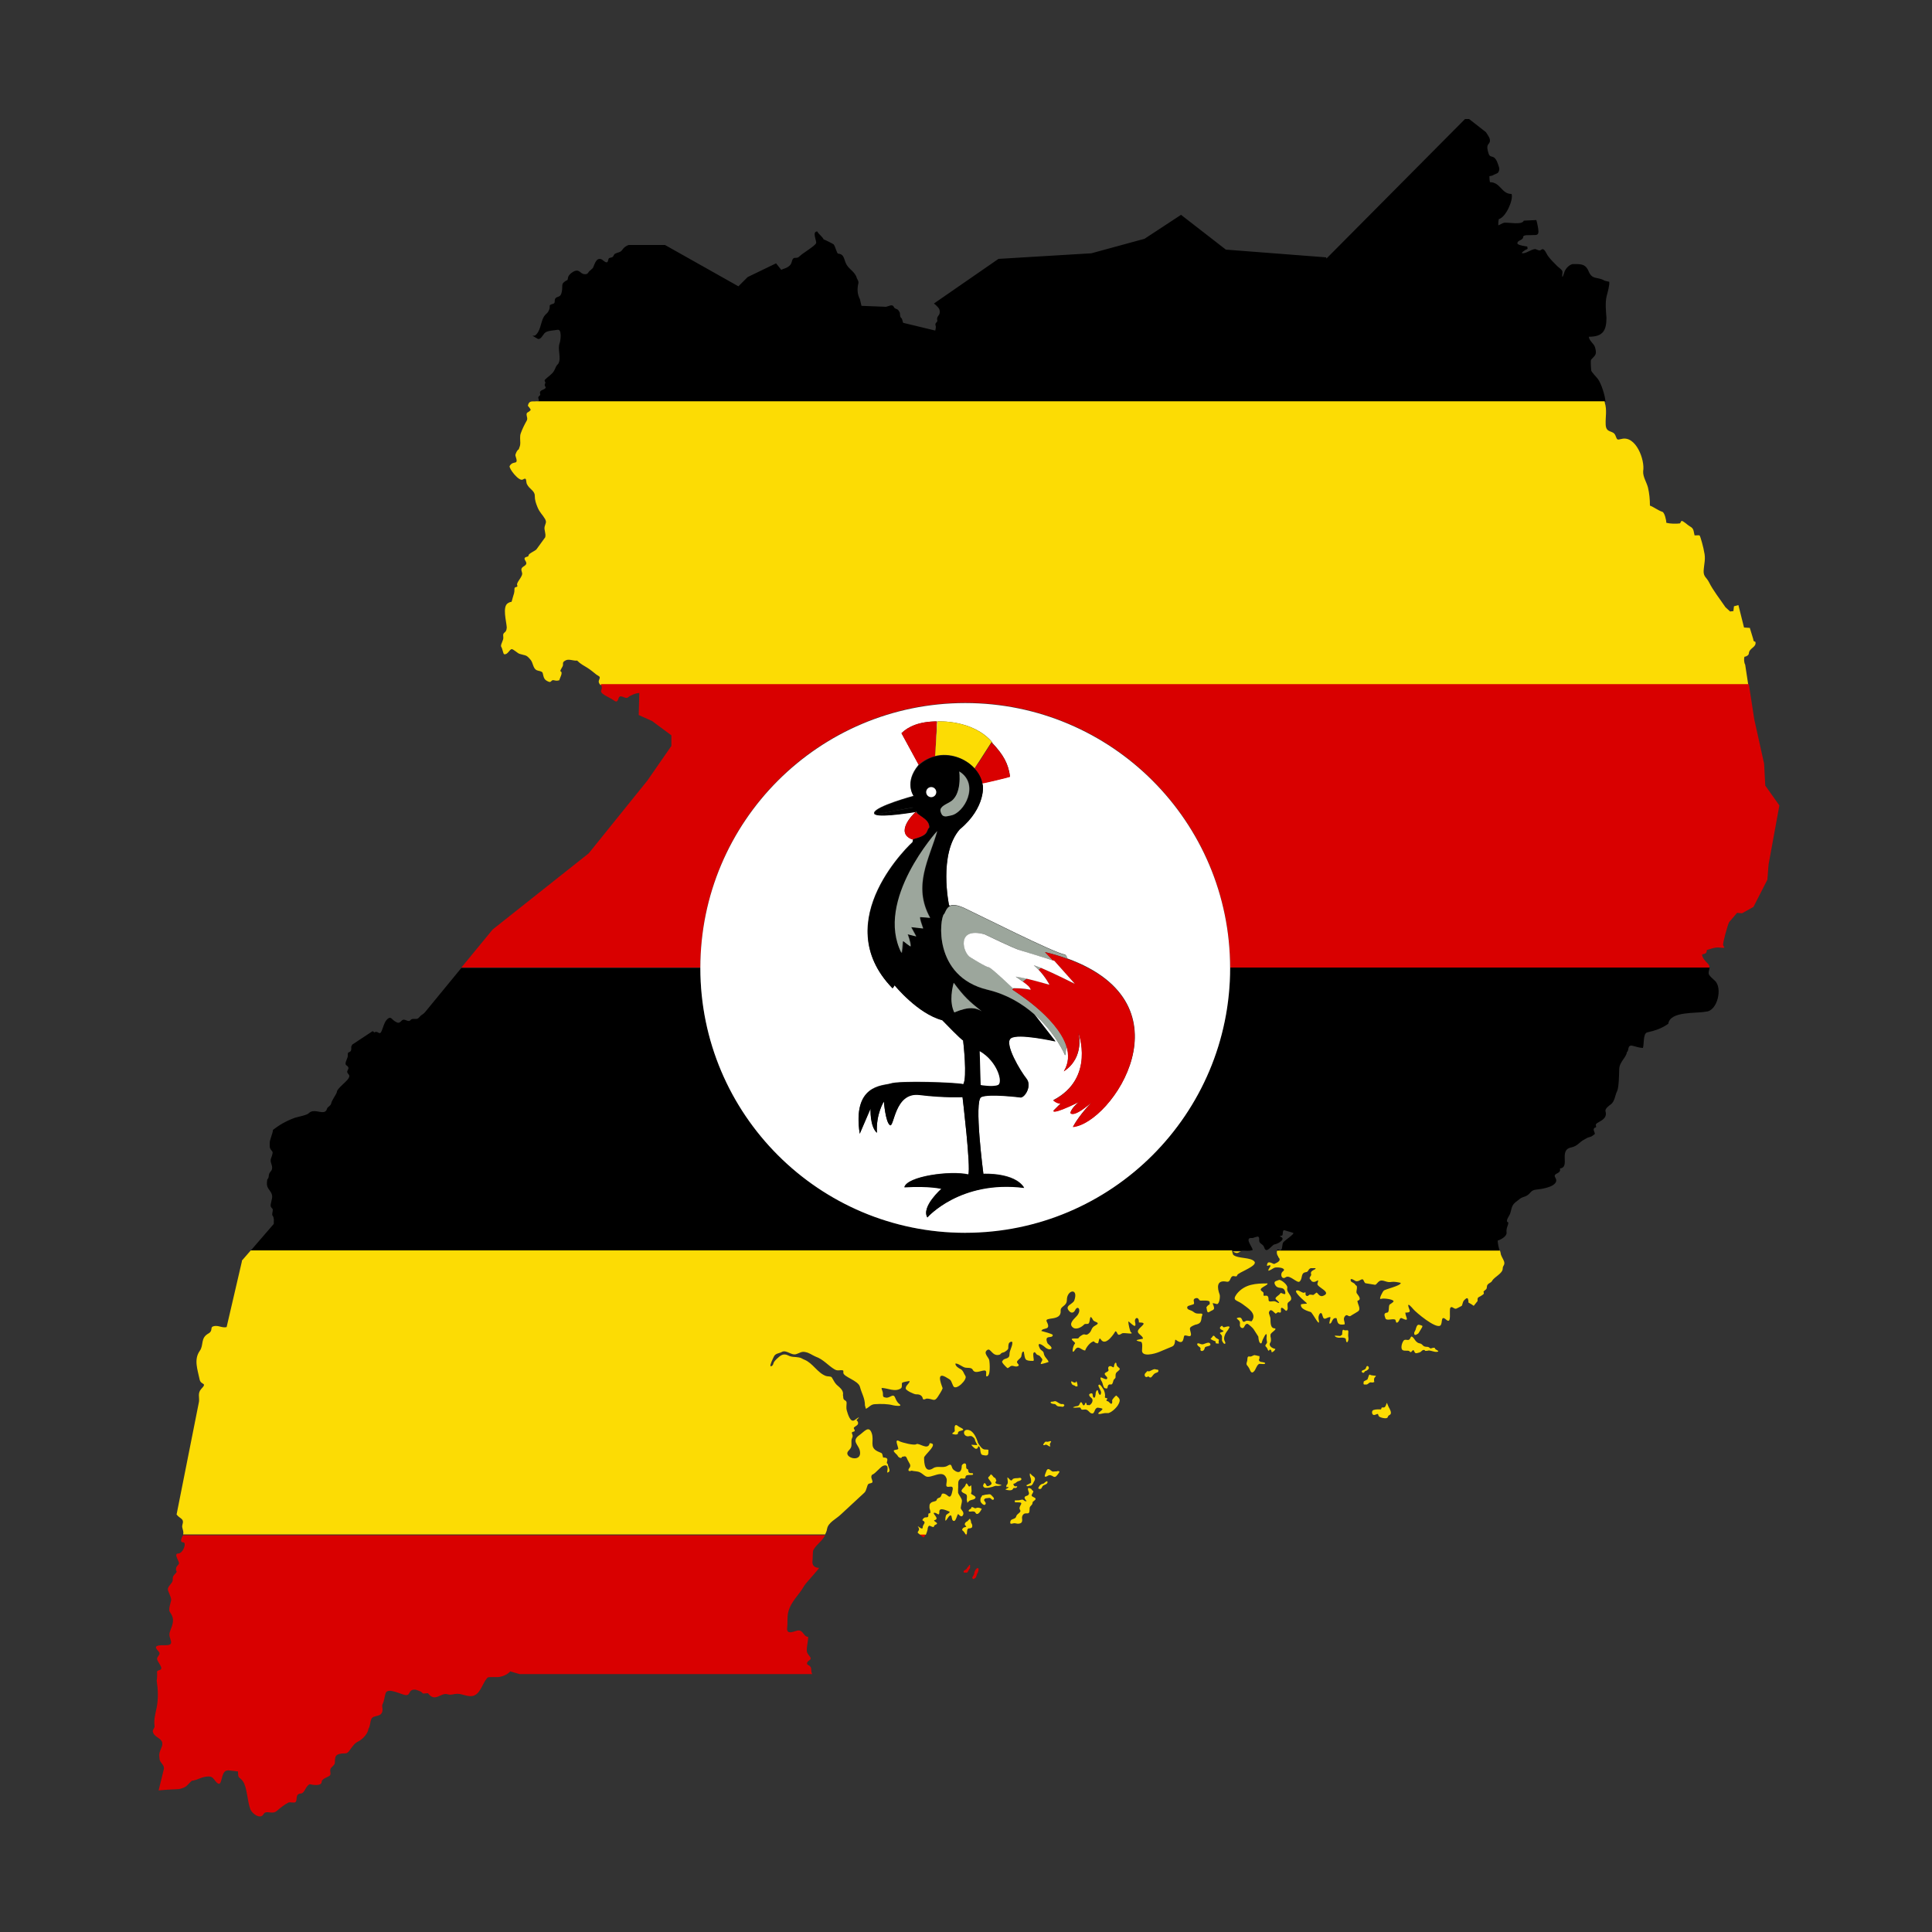 <?xml version="1.0" encoding="UTF-8"?>
<svg id="Calque_1" data-name="Calque 1" xmlns="http://www.w3.org/2000/svg" viewBox="0 0 100 100">
  <rect x="0" y="0" width="100" height="100" fill="#333333" stroke="none"/>
  <defs>
    <style>
      .cls-1 {
        fill: #000;
      }

      .cls-1, .cls-2, .cls-3, .cls-4, .cls-5, .cls-6 {
        stroke-width: 0px;
      }

      .cls-2 {
        fill: none;
      }

      .cls-3 {
        fill: #d90000;
      }

      .cls-4 {
        fill: #9ca69c;
      }

      .cls-5 {
        fill: #fcdc04;
      }

      .cls-6 {
        fill: #fff;
      }
    </style>
  </defs>
  <path class="cls-2" d="M77.25,14.59h.12s-.08,0-.12,0Z"/>
  <g>
    <polygon class="cls-2" points="75.8 6.09 76.02 6.09 75.9 6 75.9 6 75.8 6.09"/>
    <path class="cls-1" d="M49.96,63.81c-7.57,0-13.71-6.14-13.71-13.71h-12.37l-1.88,2.29c-.07.08-.14.12-.21.17-.12.11-.12.18-.29.18-.1,0-.19-.02-.25.06-.13.15-.31-.13-.46.03-.14.15-.2.13-.37.02-.14-.09-.19-.26-.36-.11-.18.15-.23.48-.33.67-.08.15-.16-.01-.26,0-.15,0-.02.09-.18-.04l-1.06.7c-.02.06-.06.08-.05.16.01.1,0,.19-.11.23-.11.04-.05.13-.07.22-.03.15-.19.38-.07.46.19.13.07.21.05.29-.06.17.21.16.05.4-.12.18-.57.51-.59.67,0,.11-.26.42-.3.62-.03.13-.18.16-.21.26-.12.43-.64-.07-.95.24-.11.11-.55.18-.73.24-.48.18-.79.37-1.12.62-.02.23-.17.48-.17.7,0,.26,0,.25.14.43.04.06-.04.26-.07.34-.08.21.09.34.05.55-.03.13-.1.14-.14.24-.06.14.01.17-.11.32-.03.26-.03.35.13.56.22.3.1.4.05.74-.02.16.11.17.11.26,0,.11-.05.19-.02.3.01,0,.01,0,.02.01.08.16.05.23.05.42l-1.2,1.39h50.79s.02,0,.03,0h.45s.05-.01.08-.01c.18,0,.31.03.5-.02.12-.03-.49-.68-.01-.63.08,0,.28-.11.33-.06.07.07.01.18.05.26.06.13.19.11.25.3.11.35.39-.15.53-.17.16-.02.65-.29.28-.41.02-.07.12,0,.14-.1.01-.07,0-.26.1-.22l.44.13c.12.04-.47.41-.52.51-.07.15,0,.49-.23.36-.04-.03-.08,0-.1.07h11.54c-.04-.14-.1-.39-.1-.54.16-.04.48-.22.46-.41-.03-.26.09-.35.09-.53-.2-.04.08-.37.1-.47.12-.48.12-.46.5-.75.13-.1.23-.09.35-.16.22-.12.19-.29.52-.32.24-.02.73-.11.91-.28.12-.11.13-.21.05-.34-.15-.25.33-.17.24-.47.56-.06-.09-.96.59-1.09.33-.07.43-.29.66-.4.12-.06.16-.11.3-.14.14-.03.2-.13.26-.15,0-.09-.07-.17-.06-.25.03-.15.17-.02.11-.21-.05-.17.65-.23.5-.72-.04-.13.18-.29.28-.36.21-.17.21-.47.32-.68.1-.21.1-.89.11-1.14.01-.38.36-.59.4-.89.12-.06,0-.39.3-.32.16.04.36.11.52.11h.01s0-.01,0-.01c.06-.16,0-.73.21-.79.42-.1.75-.2,1.1-.45.1-.67,1.44-.52,1.96-.63.58-.03.87-1.24.44-1.61-.08-.07-.24-.21-.29-.3-.06-.12.02-.25.03-.38h-24.81c0,7.57-6.14,13.71-13.71,13.71h0Z"/>
    <path class="cls-1" d="M68.64,13.32l-5.19-.4-2.32-1.8-1.89,1.24-2.75.75-4.81.29-3.34,2.31c.08.06.24.2.28.3.04.1.03.25-.05.33-.05.06-.08.15-.06.22.04.12-.13.15-.09.26.04.12.01.17-.01.29l-1.66-.4c-.04-.06-.04-.2-.09-.24-.08-.06-.07-.15-.08-.25,0-.05-.05-.11-.08-.16-.08-.1-.18-.05-.24-.18-.07-.16-.28-.02-.4,0l-1.27-.05-.08-.34c-.14-.27-.15-.54-.08-.83.02-.1-.04-.18-.08-.26-.08-.32-.4-.46-.53-.7-.15-.25-.1-.55-.44-.57-.06,0-.15-.39-.23-.48-.03-.03-.47-.25-.52-.26-.05-.13-.26-.27-.33-.41-.29,0-.01.52-.06.61-.09.17-.68.5-.86.68-.18.18-.31-.07-.4.28-.07.32-.47.36-.48.39-.02,0-.04.02-.06.03l-.27-.34-1.47.71-.48.48-3.8-2.14h-1.88c-.13.04-.25.13-.33.25-.09.14-.24.13-.37.2-.09.05-.07.16-.17.19-.17.05-.15,0-.2.18-.05.2-.26-.04-.32-.07-.28-.13-.36.22-.44.39-.02.09-.18.17-.24.26-.07.11-.11.12-.23.11-.2-.02-.24-.24-.47-.17-.13.04-.31.18-.36.31-.03.08,0,.18-.1.19-.2.13-.21.16-.21.37,0,.1-.02.3-.09.39-.08.1-.16.07-.24.14-.11.09,0,.26-.13.3-.31.09-.12.1-.22.32-.05.11-.07.14-.16.22-.09.08-.13.16-.18.28-.09.24-.13.56-.31.76-.08.09-.1.07-.21.08l.28.16c.15.05.26-.21.35-.3.14-.14.48-.13.67-.17.23-.04.16.54.11.68-.13.34.1.77-.07,1.07-.15.15-.12.19-.22.37-.11.19-.31.3-.46.45-.09.09.05.13,0,.2-.11.18.17.19-.09.32-.11.05-.22.08-.17.24.03.09-.1.08-.1.19,0,.05.08.16,0,.19-.02,0-.05.01-.07.02h55.31c-.02-.33-.22-.95-.39-1.18-.08-.11-.34-.36-.35-.45,0-.08-.05-.51,0-.56.25-.25.29-.29.2-.63-.05-.19-.32-.35-.32-.55.73,0,.91-.32.91-.99-.03-.32-.07-.81.01-1.11.04-.16.17-.61.13-.75h-.01s-.21-.04-.24-.06c-.36-.21-.62-.02-.81-.47-.17-.42-.44-.38-.84-.38-.19.05-.34.22-.41.39-.02.06-.13.44-.12.18,0-.06.03-.16,0-.22-.04-.08-.18-.17-.25-.24-.16-.16-.33-.32-.47-.51-.08-.1-.12-.23-.2-.32-.13-.14-.16.04-.28.01-.06-.01-.12-.05-.2-.07-.22.02-.44.22-.65.22-.13,0,.14-.19.23-.21,0,0,.03-.03.03-.03,0-.04-.02-.08-.02-.11-.08-.01-.5-.07-.51-.16-.01-.18.3-.15.3-.34,0-.12.34-.08.41-.09.22-.02.38.05.38-.19,0-.14-.07-.46-.11-.59l-.65.03c-.08.24-.79.08-1.02.11-.1.02-.25.13-.3.13h0c0-.12,0-.2.03-.32.36-.09.76-.99.66-1.3-.53,0-.57-.61-1.12-.61-.02-.08-.03-.22-.03-.31.09-.02.16-.02.24-.08.14-.07.2-.05.25-.18.03-.07.03-.16,0-.23-.05-.15-.11-.37-.24-.47-.12-.09-.23-.02-.29-.21-.04-.13-.12-.37-.01-.49.19-.21,0-.41-.13-.62l-.87-.68h-.21l-7.17,7.22h0Z"/>
    <path class="cls-5" d="M27.32,21s.14.16.14.2c.05.02-.11.12-.12.13-.19.08.01.28-.07.43-.12.21-.24.45-.32.68-.05.15-.02.33-.02.49s-.05.22-.08.33c-.07.01-.2.27-.17.33.19.55-.11.2-.3.53-.06.11.48.82.68.7.23-.14.15.1.21.23.13.28.41.34.41.61,0,.23.06.39.14.59.12.29.25.37.39.61.1.18.02.23-.02.4-.04.18.08.34.03.55l-.45.62c-.06.08-.41.22-.41.31,0,.1-.15.06-.2.14-.07.12.24.25-.03.42-.16.1-.17.15-.11.34.07.19-.32.51-.25.65.06.13-.14.06-.14.17,0,.27-.04.27-.1.51-.09.31,0,.1-.24.25-.3.18-.08.93-.06,1.26-.02.35-.23.18-.18.49.03.18-.18.41-.1.52.05.07.1.36.14.37.19.05.28-.26.4-.26.08,0,.29.2.39.24.35.11.35.03.59.32.12.15.12.42.29.52.08.05.31.05.33.16.06.24.06.35.32.45.13.05.12-.12.26-.08.14.03.15.03.28,0,.02-.12.22-.42.05-.47,0-.05.09-.19.11-.23.09-.15-.07-.22.19-.34.17-.07.41.05.57.02.18.18.33.25.54.38.16.1.31.23.45.34.16.12.23.08.15.28-.05.12,0,.18.06.26h59.42l-.16-1.05c-.06-.09-.07-.3-.04-.4.01,0,0,0,.01-.01.08,0,.22-.08.22-.17.02-.29.41-.31.34-.6-.08-.02-.11-.04-.11-.13l-.18-.59-.3-.02-.29-1.16-.23.06-.03.25-.17.02-.24-.22c-.29-.43-.63-.85-.85-1.29-.13-.26-.29-.28-.28-.59.02-.37.12-.63.02-1.01,0-.08-.19-.81-.23-.82,0-.03-.21,0-.26-.01-.06-.22-.02-.35-.25-.47-.11-.06-.32-.28-.43-.28-.01.04-.06.09-.07.13-.22.03-.51.02-.71-.03,0-.12-.09-.54-.21-.57-.22-.07-.46-.26-.64-.32,0-.32-.03-.63-.1-.93-.07-.28-.27-.56-.25-.85.1-.59-.38-1.86-1.12-1.67-.25.06-.22.05-.32-.19-.12-.28-.48-.09-.5-.55-.02-.4.08-.75-.05-1.15,0-.02,0-.04,0-.06H27.76c-.2.03-.38-.07-.44.24h0Z"/>
    <path class="cls-3" d="M31.14,35.52c.06.23-.18.24.14.45.16.1.37.19.52.3.14.11.19-.03.22-.14.08-.23.36.08.48-.03.12-.11.42-.23.59-.23l-.03,1.14.69.31,1,.74v.55s-1.24,1.79-1.24,1.79l-3.04,3.77-4.97,3.94-1.62,1.97h12.37c0-7.57,6.14-13.71,13.71-13.71s13.71,6.14,13.71,13.71h24.81c0-.07-.01-.13-.08-.2-.12-.12-.3-.3-.3-.48.14-.04.24-.03.24-.21.01,0,0,0,.01-.02.2-.05.35-.13.59-.13.06,0,.13.02.2.02.21,0,.07-.04.05-.14-.03-.11.24-1.07.31-1.19l.41-.48.26.02.59-.33.72-1.41.06-.78.56-3.06-.73-1.03-.06-1.13-.51-2.3-.28-1.82H31.1s.03.06.04.09h0Z"/>
    <path class="cls-5" d="M55.09,72.72l-.06-.05c-.14.03-.22-.05-.34-.12-.1-.06-.12,0-.23,0-.02,0-.08,0-.08.03,0,.07.1.08.16.09.06,0,.09.01.13.06.05.06.12.07.2.07.11,0,.16.06.22-.06h0Z"/>
    <path class="cls-5" d="M53.89,77.05s.05-.07.06-.1c.04-.11.24-.09.27-.22,0-.03-.01-.04-.01-.06-.02,0-.04,0-.06.01-.03.02-.07.05-.09.07-.04.05-.07.04-.13.06-.05.02-.1.06-.13.1l-.06.11c.01.06.12.06.15.03Z"/>
    <path class="cls-5" d="M53.37,76.75l-.25.13c.04.07.09.05.14.03.04-.02.1,0,.13-.03.06-.04.08-.1.11-.16.03-.07.07-.09.07-.17,0-.11-.1-.13-.17-.2-.03-.04-.05-.06-.09-.09-.02.06,0,.16.03.22.03.08.04.17.02.26h0Z"/>
    <path class="cls-5" d="M56.96,71.32c0,.12.07.16.1.26.03.09.04.18.1.26l.06.02c.14.04.09-.06.13-.14.07-.12.15-.02.21-.08.03-.03.06-.14.07-.18.02-.09.12-.1.11-.19,0-.16,0-.21.14-.31.21-.17-.07-.15-.09-.34,0-.09-.05-.13-.1-.02-.05.11,0,.23-.13.14-.12-.08-.24,0-.19.14.06.15-.25.13-.18.27.03.06.12.11.12.17,0,.2-.35-.11-.35,0h0Z"/>
    <path class="cls-5" d="M56.34,72.72c-.15.04-.06-.07-.14-.12-.02-.02-.04.13-.1.14-.07.01-.07-.14-.14-.16-.08-.01-.06.18-.2.2-.05,0-.12.02-.17.04-.19.07.27.03.28.03.13,0,.01.15.23.11.23-.05.26.18.42.2.16.02.11-.28.3-.3.03,0,.2.03.23.05.07.04-.17.18-.19.22-.07.13.24.01.34.01h.18c.17-.06.31-.19.42-.32.07-.08.18-.27.15-.38-.03-.1-.1-.13-.16-.2-.03-.04-.2.18-.22.22-.02.03.02.12-.02.18-.04.07-.13-.06-.17-.09-.07-.05-.17-.01-.07-.14.05-.07-.15-.02-.12-.11.03-.1-.02-.31-.08-.39-.03-.04-.12-.21-.16-.21,0-.04-.07-.04-.09-.01-.05.06.15.29.13.41-.03.2-.13.05-.15-.07-.03-.18-.13,0-.13.11,0,.03-.02.27-.11.19-.07-.06,0-.23-.12-.21-.2.03-.07.18.01.24.14.1.01.35-.13.38h0Z"/>
    <path class="cls-5" d="M54.71,76.16h-.1c-.16.03-.16-.01-.27-.09-.16-.11-.18.1-.23.2-.01.03-.06.15-.02.16.11.03.18-.13.32-.06.03.01.05.02.07.03.1.08.17.05.25-.06.03-.04.07-.09.1-.14.04-.07-.1-.06-.13-.05h0Z"/>
    <path class="cls-5" d="M49.28,74.21c.07.03.19.06.26.03.01,0,.03-.02.04-.02,0-.01,0-.03,0-.03,0-.14.18-.12.26-.17.08-.05-.17-.15-.18-.16-.06-.03-.11-.09-.17-.1-.12,0-.07.25-.07.32l-.13.11v.02h0Z"/>
    <path class="cls-5" d="M54.15,74.61s-.06.02-.08.05c-.03.04-.08.09-.07.14h.07c.06-.04.08-.03.14,0,.03.02.07.05.1.06.1.03.03-.04.03-.09,0-.06.04-.09.06-.14.04-.07-.12-.02-.14-.01-.05.01-.06.01-.11,0h0Z"/>
    <path class="cls-5" d="M51.13,77.54s.08-.02.12,0c.06.02.07.09.14.09.06,0,.07-.07.04-.11-.04-.05-.09-.1-.13-.14-.06-.07-.16-.02-.25-.02-.07,0-.13.04-.21.04l-.04.08c-.06.04-.07.2-.04.26.03.06.16.2.23.14.04-.04.04-.08.01-.13-.03-.04-.1-.1-.04-.16.05-.05.09-.04.16-.05h0Z"/>
    <path class="cls-5" d="M50.08,77.78s.07-.09.11-.11c.09-.05.25-.04.3-.14.04-.09-.19-.16-.23-.22l.03-.13c0-.1-.02-.2-.02-.3-.03,0-.06.07-.11.06-.05,0-.12-.28-.18-.09-.04.13-.14.16-.2.27-.07.16.24.17.26.28.02.07,0,.15,0,.22,0,.06.03.12.03.16h0Z"/>
    <path class="cls-5" d="M52.04,77.09c.08.05.33.08.38-.01.05-.09.04-.06.13-.06.08,0,.15-.11.05-.09-.07.01-.1,0-.13-.06-.05-.1.02-.06.08-.1.06-.04.09-.09.18-.11.05-.01.17-.06.13-.13-.04-.07-.13-.02-.2-.02s-.21,0-.25.06c-.09.17-.18-.08-.27-.1,0,.14.08.3-.05.41v.1s.16-.04.1.02c-.02.03-.17.09-.15.09h0Z"/>
    <path class="cls-5" d="M51.56,76.62s-.02-.11-.07-.13c-.04-.01-.08-.05-.1-.09-.01-.02-.08-.08-.1-.09,0,0-.06.07-.07.09-.11.09-.08.1,0,.21.11.15.17.2-.02.29-.19.09-.12-.11-.25-.14-.04.07-.11.14-.02.22.09.08.44-.01.55-.06.06-.03.13,0,.2-.01.06-.01.11-.02.16-.03-.02-.06-.32-.04-.32-.15l.06-.11h0Z"/>
    <path class="cls-5" d="M50.14,79.11s.09,0,.14-.03c.06-.03.05-.13.03-.18l-.05-.1c.01-.07-.03-.12-.05-.18-.04-.01-.05.02-.07.05-.02.02-.06.05-.06.07-.07.01-.16.1-.14.18.01.04.11.1.06.11-.05.02-.11.02-.15.06-.08.08-.05.12.02.17.02.02.08.1.11.16h.06c.02-.1,0-.28.09-.31h0Z"/>
    <path class="cls-5" d="M50.61,74.64c-.08-.23-.23-.6-.51-.63-.32-.04-.24.42.09.32h.09c.06.03.17.11.18.18.01.1.12.24.12.29-.1,0-.2-.02-.3-.02,0,.04.18.21.23.21.09,0,.11-.06.12-.13.17,0,.05.41.23.45.31.07.3,0,.3-.27-.12-.03-.21.02-.32-.07-.08-.06-.2-.24-.24-.33h0Z"/>
    <path class="cls-5" d="M50.32,78.23c.07,0,.14,0,.17.07.04.07.08.08.15.04.05-.03.17-.2.17-.25l-.11-.04c-.08-.02-.11-.02-.18.01-.06.02-.08,0-.13-.03-.03-.01-.07-.03-.1-.02-.02.01-.01.05-.03.07-.03.03-.09.05-.11.08-.07.12.14.07.17.07h0Z"/>
    <path class="cls-5" d="M52.83,77.63c-.08.04-.2.02-.3.03-.02.12,0,.1.16.1.34,0,.07.14.08.32,0,.05.07.1.04.16-.03.06-.12.11-.17.17-.05.05-.03.11-.09.16-.11.08-.26.05-.26.24,0,.13.15,0,.28.04.1.03.3.03.33-.1.03-.12-.04-.2.04-.33.14-.21.35.07.35-.28,0-.16.02-.14.12-.26.06-.07,0-.13.09-.18.26-.18-.06-.19-.1-.28-.03-.07.17-.24.04-.27l-.07-.09c-.06-.02-.19-.11-.16.05.02.11.11.2-.01.29-.06.04-.15.02-.17.12,0,.04.07.15.1.16,0,0,0,.01,0,.02-.12.04-.14-.14-.3-.06h0Z"/>
    <path class="cls-5" d="M71.09,72.98c-.11.04-.09.25.02.26.07,0,.1-.03.17-.05.07-.02.05.06.08.1.03.05.08.06.13.08.08.03.31.08.34-.02.03-.08.04-.08.11-.12.13-.08-.01-.31-.06-.4-.02-.03-.09-.22-.1-.22-.01.04-.05.15-.08.19-.04.07-.11.05-.18.05l-.04.1c-.12,0-.27-.01-.38.03h0Z"/>
    <path class="cls-5" d="M71.22,71.21c-.08,0-.17-.02-.25-.03-.08-.02-.08-.07-.12.02-.03.07-.04.13-.07.2l-.19.1s-.04.14.01.16c.04.01.11,0,.15,0,.07-.02.11-.11.2-.11.05,0,.08.02.13,0,.09-.02.04-.03.04-.1,0-.03,0-.08.01-.11.02-.05.08-.09.09-.13h0Z"/>
    <path class="cls-5" d="M12.52,65.29l-.79,3.4c-.24.06-.45-.12-.69-.04-.18.05,0,.23-.25.37-.43.24-.23.59-.45.9-.32.45-.11.98-.01,1.47.06.33.43.14.08.51-.19.21-.08.43-.11.65l-1.16,5.84c.18.24.41.19.3.54-.05.16.09.3.04.49h33.23c.04-.08.08-.17.1-.29.06-.33.46-.5.71-.74l1.22-1.13c.12-.11.13-.39.21-.45.05-.04.22-.03.21-.12-.01-.12-.11-.22-.03-.35.22-.09.43-.43.61-.48.3-.08.18.25.18.36.25-.04.03-.3.03-.45-.16-.05.18-.33-.24-.33-.07-.29-.03-.19-.29-.32-.44-.22-.16-.53-.3-.94-.15-.43-.4-.06-.65.11-.41.3-.04.48.03.78.17.7-.91.37-.58.02.18-.19.15-.24.15-.49,0-.22.12-.19.03-.4-.06-.16.25-.02.1-.25-.06-.09.18-.14.21-.25.03-.12-.08-.19-.08-.19.26-.26.06-.12-.09-.01-.23.17-.36-.33-.41-.49-.04-.13-.01-.27-.01-.4,0-.08-.04-.1-.1-.14-.1-.06-.06-.16-.09-.27.05-.24-.18-.39-.33-.53-.11-.11-.17-.26-.25-.38-.04-.06-.23-.04-.3-.07-.44-.16-.67-.66-1.11-.84-.11-.04-.16-.1-.29-.12-.22-.04-.36,0-.57-.11-.23-.11-.38,0-.56.17-.07.07-.17.16-.19.26-.02.08-.07.14-.15.14-.03-.1.12-.38.17-.49.08-.19.27-.17.41-.25.24-.14.49.19.75.11.17-.05.27-.15.46-.11.23.04.34.15.55.24.4.14.64.46.98.66.12.07.19.05.33.04.15,0,.12.03.12.13,0,.22.77.4.86.73.09.35.26.58.26.97l.05.17c.18-.09.25-.23.46-.24.32-.02.66-.02.96.06.08.02.51.08.31-.07-.11-.08-.17-.21-.22-.33-.1-.25-.26.04-.48,0-.15-.02-.15-.06-.15-.21,0-.12-.07-.19-.07-.29.31,0,.69.23,1,.02.09-.06.02-.24.07-.29.02-.03.34-.09.38-.09,0,.14-.21.22-.2.39,0,.1.44.3.53.3.11,0,.2,0,.29.09.11.1-.01.25.26.13.33,0,.39.2.58-.09.08-.13.2-.3.25-.44.01-.03-.4-.89.15-.59.35.2.24.14.4.47.13.27.75-.34.63-.52-.08-.11-.11-.29-.26-.36-.1-.05-.26-.15-.26-.28.12-.03.33.15.48.2.13.04.35-.02.42.12.09.19.32.09.5.05.29-.07.16.14.2.29.24.05.18-.71.15-.85-.04-.15-.33-.37-.09-.52.18-.11.25.38.65.24.13-.15.14-.06.28-.16.23-.16.11-.16.17-.39.02-.1.19-.16.19-.07,0,.23-.15.39-.15.62,0,.27-.31.16-.36.34-.11.03.21.33.25.36.03.02.13-.07.16-.09.12-.08.24.06.39-.01.11-.05-.04-.13-.05-.2-.02-.09.18-.19.22-.29.02-.06.02-.29.13-.26.08.41.02.48.49.48,0-.02.01-.02.03-.02,0-.09-.06-.34-.01-.4.07-.1.13.08.18.1.19.07.12.06.24.19.09.1-.05.17-.05.29.06.01.33-.08.4-.1,0-.12-.21-.24-.24-.43-.02-.17-.15-.15-.21-.28-.19-.38.13-.19.28-.05.06.06.22.14.3.08.11-.08-.15-.24-.18-.29-.21-.49.27-.21.27-.43,0-.06-.49-.18-.59-.21.07-.2.53,0,.28-.48-.15-.28.76,0,.72-.56-.02-.26.32-.23.32-.56,0-.53.61-.65.39.01-.07.22-.56.27-.25.58.11.11.23.06.29-.07.14-.28.35,0,.09.3-.12.14-.45.39-.22.59.18.16.47-.01.59-.14.07-.08.21.02.26-.09.07-.16.02-.5.21-.14.06.11.43.11.11.28-.23.12-.16.26-.32.4-.18.16-.19,0-.34.08-.36.2-.04.19-.44.19-.31,0,.11.2.05.26-.12.12-.2.64,0,.33.18-.28.33.03.53.03.04-.15.28-.47.46-.47.01.06.14.11.19.1.06,0,.05-.38.16-.2.26.41.75-.41.75-.42.14,0,.05.31.34.11.1-.07.68.09.46-.07-.04-.03-.13-.43-.13-.55.08,0,.46.5.35.02-.05-.21.2-.33.2.03.48,0,.12.17-.02.37-.15.21.23.29.23.47-.19.05-.57.07-.11.16.11.02.06.36.06.47.02.32.63.16.88.06l.67-.28c.22-.09.12-.41.2-.35.46.34.37-.18.45-.22.09-.05.38.16.33-.12-.05-.26-.15-.29.22-.44.25-.05.31-.13.33-.36,0-.09.12-.22-.03-.22-.17,0-.25.02-.39-.09-.09-.07-.15-.07-.25-.12-.09-.04-.1-.16,0-.19.07-.02.15-.05.22-.07.18-.04-.1-.27.17-.33.15-.03.13.13.24.13.08,0,.46-.03.46.07,0,.07.03.11-.03.14-.07.04-.1.08-.14.14.04.09.01.35.18.22.06-.05.22-.08.22-.17,0-.1-.04-.15-.07-.25-.01-.05.18.03.23.03.12-.02.16-.39.13-.49-.13-.35-.18-.78.36-.67.19.04.17-.19.28-.27.09-.07.24.07.27-.07.04-.14,1.07-.47.89-.7-.19-.24-.85-.14-1.1-.35,0,0-.08-.2-.05-.23H12.98l-.46.53h0Z"/>
    <path class="cls-5" d="M70.67,70.85c-.04.06-.1.05-.16.09-.07.04,0,.14.08.11.04-.02.03-.06.07-.08l.06-.02s.12-.07.13-.12c0-.05,0-.09-.04-.11-.08-.07-.11.1-.13.14h0Z"/>
    <path class="cls-5" d="M66.16,65.06c.19.19-.03.28-.2.36-.06.03-.38-.26-.38.1.05,0,.09-.03.14-.03.13,0-.09.18-.07.28.08,0,.22-.11.31-.15.09-.04.5-.02.5.11,0,.07-.14.08-.14.25,0,.15.11.22.23.13.21-.15.6.34.72.22.17-.16.04-.44.31-.48.17-.02.1-.14.26-.21.02,0,.25,0,.25,0,.04.09-.29.1-.23.3.03.09-.05.11-.07.2-.02.09.08.09.09.17.24.17.43-.26.31.13-.06.18.78.44.3.63-.22.09-.29-.2-.36-.16-.22.18-.11.1-.33.1,0-.03-.1.09-.15.07-.11-.03-.06-.11-.08-.19-.02,0-.04-.01-.05.02-.12.03-.25-.12-.37-.12-.25,0,.25.45.32.51.3.26.18.14-.13.21-.06.24.35.35.5.4.1.03.53.93.41.36-.04-.18.13-.48.2-.18.08.32.21.08.41.08.02.08-.1.35-.03.34.14-.01.1-.34.35-.28.06.25.06.37.41.32,0-.01,0,0,.01-.01.02-.14-.13-.29.05-.45.08-.07.17.09.26.02.08-.06.39-.22.42-.27.1-.13-.07-.36-.07-.51.27-.07,0-.32-.04-.4-.05-.09.1-.38-.06-.41-.02-.11-.21-.14-.24-.21-.08-.24.24,0,.25,0,.18.04.25-.11.36-.09.05,0,.08.18.15.2l.49.08c.08.01.16-.21.32-.22.19-.01.29.12.55.07.11-.02.34.02.46.05.04.15-.87.34-.88.41-.03,0-.29.48-.14.42.12-.05.63.02.64.11.07.02-.17.17-.19.18-.08.09,0,.41-.13.42-.2.02-.14.15-.09.3.06.14.35,0,.5.06.05.02.02.27.17.11.06-.06.07-.25.2-.17.42.2.16-.08.16-.3.32,0,.23-.08.17-.27-.1-.32.19.03.24.09.13.16,1.16,1.03,1.4.85.14-.11-.01-.58.31-.3.3.26.13-.49.21-.62.08-.12.2.1.32.04.05-.03.23-.11.27-.14.03-.03.05-.2.1-.26.03-.04.18-.21.22-.1.09.26-.1.11.2.29.04.03.07.05.1.07l.2-.25c-.02-.23.06-.18.2-.28.07-.05.16-.08.11-.18-.03-.06.14-.11.16-.2.02-.07,0-.14.06-.2.06-.07.17-.09.22-.18.11-.21.55-.38.55-.64,0-.16.13-.18.07-.37-.05-.15-.17-.28-.18-.45,0,.01-.01-.03-.03-.11h-11.54c-.03.09-.01.23.06.3h0Z"/>
    <path class="cls-5" d="M72.95,69.33c-.09.08-.24-.06-.32.09-.07.12-.11.26-.08.39.04.15.26.08.37.11.05.01.06.1.13.05.03-.02.09-.12.12-.08.05.07.05.17.16.15.08-.02.18-.03.24-.1.04-.05.16-.12.2-.01,0,0,0,0,0-.01h.1c.13-.07.35.08.52.05.17-.03-.1-.11-.11-.16,0-.09-.15-.04-.2-.02-.06.02-.09-.04-.13-.06-.06-.03-.12-.01-.19-.03-.08-.01-.11-.07-.17-.12-.07-.06-.15-.04-.22-.09-.1-.06-.14-.16-.21-.24-.15-.17-.13.01-.21.08h0Z"/>
    <path class="cls-5" d="M63.63,68.73c.06-.16-.25-.02-.29-.03-.08-.02-.05-.12-.14-.05-.22.18.29.21.07.29-.14.05-.17.03-.06.15.05.05.04.09.04.16v.14s.09.21.16.16c.04-.03-.01-.12-.03-.16-.05-.12,0-.27.06-.38.05-.09.14-.18.18-.28h0Z"/>
    <path class="cls-5" d="M63.08,69.33s-.09-.05-.14-.08c-.03-.02-.05-.06-.07-.08-.09-.1-.11.04-.17.09,0,0-.04.02-.04.03,0,.04.21.13.25.13l.02.11s.16.03.16,0c0-.04-.03-.07-.01-.11,0-.03.02-.06,0-.09h0Z"/>
    <path class="cls-5" d="M59.45,71.25s.06.05.08.05c.06,0,.08-.03.11-.07.06-.08.11-.15.22-.18.04-.01.1-.04.1-.09,0-.06-.03-.07-.08-.07-.05,0-.08-.03-.14-.02-.09.02-.15.07-.23.1-.04.02-.09,0-.13,0l-.07.08c-.07.05-.09.15-.02.21.06.05.11-.02.17-.02Z"/>
    <path class="cls-5" d="M62.13,69.84c0,.1.1.11.17.05.04-.04.04-.07.06-.13.03-.11.36-.05.28-.21-.05-.09-.18-.04-.26-.01-.06.02-.11.05-.17.04-.07,0-.12-.05-.19-.05-.09,0-.05.1,0,.14.05.04.1.06.12.12v.05s0,0,0,0Z"/>
    <path class="cls-5" d="M69.37,69.15s-.23-.02-.28-.02c0,.08.16.11.22.11.11,0,.19-.02.3.02.06.02.05.07.06.12.01.07.04.14.09.06.04-.07.04-.15.03-.22-.02-.09,0-.19,0-.29,0-.11-.08-.07-.15-.07-.05,0-.06-.01-.1-.03-.07-.03-.07.2-.07.25l-.1.07h0Z"/>
    <path class="cls-5" d="M64.96,70.14c-.13,0-.16.1-.3.07-.11-.02-.09.13-.1.2-.01.08-.08.18-.01.26.04.05.08.1.11.16.05.08.09.31.24.16.11-.11.12-.29.26-.39.05-.03.36.05.32-.05-.02-.04-.18-.05-.22-.06-.08-.02-.13-.1-.07-.17v-.13c-.09,0-.15-.04-.22-.04h0Z"/>
    <path class="cls-5" d="M65.6,66.43c-.58,0-1.17.02-1.59.55-.25.35,0,.3.29.51.29.22.78.5.49.89-.03.04-.22-.07-.32,0-.24.15-.1-.24-.37-.18-.24.05.11.09.08.3-.02.11.01.24.14.24.1,0,.1-.22.24-.22.05,0,.29.22.32.27l.25.39c.01.09.02.27.09.33.06.06.09,0,.1-.06.02-.08.05-.14.09-.21,0,0,.12-.27.15-.16.02.07-.02.17,0,.26,0,.04.03.12.02.16-.03.08-.14.14-.05.21.08.07.07.15.13.21.07-.04.03-.09.12-.05.03.02.03.09.04.12.06.01.19-.11.19-.17-.11-.02-.29-.1-.29-.24,0-.06.05-.1.06-.16.01-.06,0-.18-.02-.24v-.09c.01-.14.43-.31.18-.34-.18-.02-.18-.3-.18-.48,0-.11-.1-.29-.08-.34.09-.3.31.09.36.06.11-.06.06-.09.2-.05.1.02.05-.15.06-.2.03-.16.25.12.27.11.13-.04.06-.25.07-.35.01-.16.25-.13.18-.36-.05-.16-.24-.3-.19-.48.04-.16-.35-.45-.43-.41-.11.05-.28.05-.22.21.14.34.45.06.54.4.07.26-.21.02-.24.07-.07.13-.35.23-.23.33.15.12.26.27,0,.12-.15-.09-.39.08-.39-.11,0-.37-.27-.1-.26-.25,0-.12.02-.11-.09-.19-.22-.16.3-.28.3-.39h0Z"/>
    <path class="cls-5" d="M55.7,71.49c0,.06-.03.08-.09.07-.05,0-.1-.06-.15-.06-.03,0-.02.04-.01.06.02.08.04.11.12.14.03.01.06.01.08.04.03.03.08.02.12.02v-.1s-.03-.16-.07-.17Z"/>
    <path class="cls-5" d="M63.81,64.77c.25.17.28.04.43,0h-.45s0,0,.02,0Z"/>
    <path class="cls-5" d="M48.01,79.13c.07-.29.15-.09.32-.09.02-.14.15-.11.17-.18.02-.06-.24-.15-.12-.18.29-.07-.19-.38-.01-.38.13,0,.26.22.25-.06,0-.25.41-.04.52,0,.07.03-.11.13-.14.15-.07.06-.07.23-.07.32.08,0,.18-.31.29-.27.05.02.04.2.09.25.18.18.23-.4.3-.31.08.09.19.18.25,0,.03-.11-.07-.2-.12-.28-.04-.06.05-.31.05-.41,0-.15-.15-.27-.2-.43v-.18c.02-.12-.02-.36.04-.45.13-.19.14-.06.31-.11.06-.02,0-.13.11-.16.1-.03.21,0,.31-.03.05-.19-.25.07-.25-.27-.15-.04-.08-.15-.11-.26-.04-.13-.22,0-.22.07,0,.29-.13.44-.42.21-.15-.12-.05-.38-.32-.21-.23.14-.52-.02-.73.12-.44.29-.48-.25-.48-.54,0-.14.8-.75.29-.75-.08.4-.56-.04-.69.05-.1.08-.74-.08-.87-.15-.32-.19-.03.35-.07.4-.06.06-.28.02-.22.13.05.09.16.15.2.23.03.08.21.16.21.05.2-.05.21-.06.3.16.06.14.21.27.09.41-.1.12-.04.21.11.14.14.04.3.02.44.09.1.05.19.14.29.2.27.16.89-.41,1.08.11.04.1-.01.24-.01.35,0,.23.42-.11.32.28-.03.12-.07.42-.23.28-.06-.06-.3-.22-.34-.05-.06.22-.2.08-.26.28-.02.05-.19.06-.25.1-.13.09-.11.15-.11.3.14.42-.07.17-.06.34.02.22-.14.08-.24.18-.15.16,0,.1.04.2.03.08-.09.15-.09.27,0,.22-.36-.2-.22.01.11.17-.13.23,0,.31.03.02.06.05.09.07h.29c.05-.11.09-.25.1-.3h0Z"/>
    <path class="cls-5" d="M73.31,69.08s.1-.05.11-.07l.17-.28c.04-.07.06-.11-.03-.13-.11-.03-.17-.07-.23.05-.02.05-.05.12-.06.18l-.07.14c0,.08-.01.14.09.12h0Z"/>
    <path class="cls-3" d="M49.92,81.4s.1,0,.13,0c.03-.01.08-.1.09-.13.02-.05.06-.08.07-.13,0-.05,0-.1,0-.14-.05-.01-.05.03-.07.06-.04.05-.09.09-.11.15l-.15.1c-.01.06-.01.09.05.09h0Z"/>
    <path class="cls-3" d="M9.45,79.49c-.04.1-.17.34.03.34s0,.58-.26.58.09.44.04.53c-.04.08-.12.12-.14.21-.06.23.14.12-.09.35-.09.09-.09.16-.09.28,0,.16-.21.27-.25.45-.03.12.17.38.17.59-.02.13-.16.49-.07.61.28.4.15.62,0,1.04-.06.19.02.3.06.48.07.3-.38.17-.63.22-.32.06-.03.25.03.37.05.12-.14.21-.12.34.02.13.31.44.19.53-.09.07-.21.02-.19.18.01.08,0,.32-.02.4.07.46.09.92,0,1.39-.06.29-.16.64-.11.95.02.11-.11.19-.09.3.08.37.67.32.44.84-.1.24-.13.31-.09.59.03.21.29.3.21.55l-.26,1.06c.32-.03.62-.05.94-.06.15,0,.26-.04.4-.1.15-.07.25-.24.38-.34.29-.02.5-.22.87-.22.19,0,.24.1.35.24.42.51.21-.55.63-.55,0,0,.01-.01.02-.01l.52.06c0,.43.07.24.26.52.21.3.22,1.03.38,1.44.08.21.51.55.68.25.14-.24.44.05.69-.17.16-.14.41-.34.6-.43.09-.04.31.04.37-.03.11-.12-.04-.42.28-.44.19-.01.23-.38.45-.48.14.04.62.11.62-.12,0-.16.3-.24.4-.31.12-.08,0-.26.06-.37.04-.09.21-.19.22-.29.02-.28-.02-.44.31-.49.25-.04.29.04.43-.14.14-.18.26-.39.45-.48.22-.1.53-.41.55-.67.1-.15.08-.34.15-.5.1-.25.58-.05.58-.5,0-.09-.04-.18,0-.27.1-.2.09-.36.16-.57.11-.33.85.1,1.06.1.19,0,.14-.17.28-.25.16-.09.34.01.49.07l.11.1.25-.02c.39.51.66-.07,1.04.06.16.05.31-.03.48-.03.28,0,.59.2.87.09.35-.14.44-.67.7-.93.05-.05.5-.01.6-.03.19-.03.45-.14.57-.29l.48.14h15.15c-.03-.06-.05-.13-.05-.22,0-.27-.22-.21-.22-.33,0-.07.07-.13.12-.16.21-.14-.12-.26-.13-.49-.01-.25.07-.48.07-.72-.01,0,0,0-.01-.01-.22,0-.24-.33-.49-.33-.16,0-.61.28-.59-.11.04-.29-.01-.54.06-.84.14-.56.56-.88.82-1.35.08-.15.78-.88.77-.94-.19,0-.34-.09-.34-.3.02-.13.01-.56.05-.62.16-.3.45-.45.61-.77H9.47s-.01.04-.02.06h0Z"/>
    <path class="cls-3" d="M47.9,79.43h-.29c.06.05.13.11.18.14.03.02.07-.05.11-.14Z"/>
    <path class="cls-3" d="M50.43,81.46l-.11.2s.03.1.09.06c.03-.02.06-.04.09-.06.03-.03.03-.09.05-.12.01-.02.02-.07.03-.09.01-.02.02-.02.03-.05.03-.06.04-.11.04-.18,0-.03-.02-.04-.03-.06-.11,0-.19.2-.2.29h0Z"/>
    <path class="cls-3" d="M50.02,79.48h0s.01,0,.01,0c0-.01.01-.03.02-.05h-.06s.02.04.02.05Z"/>
    <path class="cls-6" d="M49.96,63.81c7.57,0,13.71-6.14,13.71-13.71s-6.14-13.71-13.71-13.71-13.71,6.14-13.71,13.71,6.14,13.71,13.71,13.71ZM47.23,43.58l.02-.15s-.02,0-.04.01c-.89-.34.02-1.28.19-1.42.01.01.03.03.04.04v-.06s-1.84.33-2.16.14h-.06s.02,0,.06,0c-.03-.02-.05-.05-.04-.08.08-.34,2.04-.87,2.04-.87,0,0-.5-.69.25-1.59,0,0,.02-.01.02-.02h0s-.89-1.63-.89-1.63c.34-.34.92-.61,1.84-.61,0,.06-.09,1.78-.09,1.79,0,0,0,0,0,0l.12-1.79s1.84-.11,2.84,1.09c0,0,0,0-.01.02.58.62.83,1.07.92,1.74.02.02-1.33.33-1.43.34,0,.02,0,.03,0,.05.05-.02.19,1.2-1.17,2.32-1.12,1.28-.56,3.93-.56,3.93l.04.05c.14-.07.37-.06.76.12.83.39,4.63,2.31,5.18,2.4.06.01.11.09.15.21,6.51,2.37,2.29,8.53.29,8.71,0,0,0,0,0,0,0,0,0,0,0,0,.01-.01.2-.45.95-1.26-.97.84-1.08.53-1.08.53,0,0,.03-.23.44-.56-1.48.72-1.31.44-1.31.44l.37-.37s-.16.05-.39-.16c2.2-1.15,1.3-3.51,1.3-3.51,0,0,.36,1.28-.75,2.01.26-.43.27-.88.13-1.32-.03.32-.06.51-.07.5,0,0-.48-1.15-1.6-2.14l1.1,1.41s-1.95-.44-2.31-.16c-.36.28.51,1.72.81,2.09.3.37-.08.97-.3.97,0,0-1.65-.2-2.04-.02s.11,3.98.11,3.98c0,0,1.61-.09,2.11.72-3.31-.42-5.01,1.53-5.01,1.53-.33-.55.73-1.48.73-1.48,0,0-.61-.16-1.92-.08.14-.56,2.37-.87,3.31-.66.14-.34-.3-4.01-.3-4.01,0,0-.94.05-2.23-.11-1.3-.16-1.3,1.72-1.53,1.56-.23-.16-.31-1.22-.31-1.22,0,0-.42.66-.36,1.62-.37-.33-.33-1.25-.33-1.25,0,0-.27.61-.56,1.3-.39-2.54,1.17-2.47,1.58-2.59.45-.17,3.48-.06,3.78.03.21-.36,0-2.14-.01-2.28-.01,0-.14-.08-1.08-1.04-1.26-.33-2.47-1.81-2.47-1.81,0,0-.08.14-.11.16-3.42-3.51,1.05-7.57,1.05-7.57h0Z"/>
    <g>
      <path class="cls-6" d="M50.44,39.76s0,0,0,.01l.19-.3c-.08.12-.15.22-.2.29h0Z"/>
      <path class="cls-3" d="M48.5,37.34c-.92,0-1.5.27-1.84.61l.89,1.64h0c.26-.24.55-.38.85-.45,0-.02.09-1.73.09-1.79h0Z"/>
      <path class="cls-5" d="M50.44,39.76c.05-.07.12-.17.2-.29l.68-1.06s.02.02.03.04c0-.01.01-.02.01-.02-1-1.2-2.84-1.09-2.84-1.09l-.12,1.79c.76-.19,1.56.11,2.03.63Z"/>
      <path class="cls-3" d="M50.64,39.48l-.19.3c.2.22.34.49.4.77.1,0,1.44-.33,1.43-.34-.09-.67-.33-1.12-.92-1.74-.01-.01-.02-.02-.03-.04l-.68,1.06h0Z"/>
      <path class="cls-1" d="M46.3,51s1.2,1.48,2.47,1.81c.93.96,1.06,1.05,1.08,1.04.02.14.22,1.92.01,2.28-.3-.09-3.32-.2-3.78-.03-.41.12-1.97.05-1.58,2.59.3-.69.56-1.3.56-1.3,0,0-.05.92.33,1.25-.06-.97.36-1.62.36-1.62,0,0,.08,1.06.31,1.22.23.16.23-1.72,1.53-1.56,1.29.16,2.23.11,2.23.11,0,0,.44,3.67.3,4.01-.94-.22-3.17.09-3.31.66,1.31-.08,1.92.08,1.92.08,0,0-1.06.94-.73,1.48,0,0,1.7-1.95,5.01-1.53-.5-.81-2.11-.72-2.11-.72,0,0-.5-3.79-.11-3.98.39-.19,2.04.02,2.04.02.22,0,.59-.59.3-.97-.3-.37-1.17-1.81-.81-2.09.36-.28,2.31.16,2.31.16l-1.1-1.41c-.6-.53-1.39-1.02-2.4-1.26-2.87-.69-2.5-3.74-2.26-3.93.07-.14.12-.32.29-.4l-.04-.05s-.56-2.65.56-3.93c1.36-1.12,1.22-2.34,1.17-2.32,0-.02,0-.03,0-.05-.05-.28-.19-.55-.4-.77,0,0,0,0,0-.01-.47-.52-1.27-.81-2.03-.63,0,0,0,0,0,0-.3.07-.59.22-.85.45,0,0-.02.01-.02.02-.75.9-.25,1.59-.25,1.59,0,0-1.97.53-2.04.87,0,.03,0,.06.04.08.31-.07,1.78-.42,1.97-.36l-1.97.36c.32.18,2.17-.14,2.17-.14v.06c.23.24.64.36.64.75-.2.2.04.37-.84.61l-.02.15s-4.46,4.06-1.05,7.57c.03-.02.11-.16.11-.16h0ZM49.22,42.21c-.27.06-.45.12-.53-.22-.06-.25.36-.39.47-.47.67-.36.5-1.59.5-1.59,1.08.66.27,2.15-.44,2.28h0ZM47.94,41c0-.15.12-.26.26-.26s.26.12.26.26-.12.26-.26.26-.26-.12-.26-.26ZM48.53,43c-.42,1.47-1.29,2.85-.37,4.5,0,0-.44-.04-.51-.04s.15.59.15.59c-.21-.02-.41-.05-.62-.07.09.16.17.32.26.48-.15-.04-.29-.07-.44-.11,0,0,.16.42.15.62.03.06-.34-.22-.37-.26-.04,0-.01.24-.08.61-1.4-2.74,1.85-6.32,1.85-6.32h0ZM51.65,56.16c-.28.11-.89,0-.89,0l-.05-1.75c.92.53,1.22,1.64.94,1.75ZM50.81,52.34c-.27-.17-.62-.27-1.4.06-.28-.58-.08-1.33-.03-1.53.55.73.8.95,1.44,1.47Z"/>
      <path class="cls-4" d="M46.76,48.72s.4.32.37.26c.01-.2-.15-.62-.15-.62.15.04.29.07.44.11-.09-.16-.17-.32-.26-.48.21.02.41.05.62.07,0,0-.22-.59-.15-.59s.51.04.51.04c-.92-1.66-.05-3.03.37-4.5,0,0-3.25,3.58-1.85,6.32.07-.36.04-.6.08-.61h0Z"/>
      <path class="cls-4" d="M49.65,39.93s.17,1.23-.5,1.59c-.11.08-.53.22-.47.47.08.34.27.28.53.22.7-.12,1.51-1.62.44-2.28h0Z"/>
      <circle class="cls-6" cx="48.2" cy="41" r=".26"/>
      <path class="cls-3" d="M48.09,42.82c0-.4-.41-.52-.65-.75-.01-.01-.03-.03-.04-.04-.17.14-1.08,1.08-.19,1.42.01,0,.02,0,.04-.01.88-.24.64-.41.84-.61h0Z"/>
      <path class="cls-4" d="M49.4,52.4c.78-.33,1.14-.23,1.4-.06-.64-.51-.89-.73-1.44-1.47-.05.2-.25.95.03,1.53Z"/>
      <path class="cls-6" d="M50.76,56.16s.61.11.89,0c.28-.11-.02-1.22-.94-1.75l.05,1.75Z"/>
      <path class="cls-4" d="M52.94,50.81l.21-.16c-.19-.04-.38-.08-.58-.11.15.11.27.19.37.26Z"/>
      <path class="cls-4" d="M53.51,49.97c.09.07.17.15.25.23l.13-.1c-.18-.08-.33-.13-.38-.13h0Z"/>
      <path class="cls-4" d="M48.87,47.3c-.23.19-.61,3.25,2.26,3.93,1,.24,1.79.73,2.4,1.26,1.12.99,1.6,2.14,1.6,2.14,0,.01.03-.18.07-.5-.49-1.53-2.83-2.9-2.8-2.92l.09-.06s-.06,0-.06,0c0,0-1.05-1-1.23-1.08-.14,0-.95-.51-.95-.51-.41-.2-.78-1.61.72-1.2,1.54.73,1.76.8,1.76.8.57.18,1.14.36,1.71.53l.03-.02s.06.06-.37-.39c.42.1.81.22,1.16.35-.04-.13-.09-.2-.15-.21-.55-.09-4.35-2.01-5.18-2.4-.39-.18-.61-.19-.76-.12-.16.08-.22.26-.29.4h0Z"/>
      <path class="cls-3" d="M55.54,58.35s0,0,0,0c0,0,0,0,0,0Z"/>
      <path class="cls-3" d="M54.46,49.67l-.03.02s.09.03.14.04c.35.4.71.79,1.06,1.19,0,0-1.12-.56-1.74-.82l-.13.1c.36.37.56.77.56.77-.41-.12-.78-.23-1.17-.31l-.21.16c.25.19.36.29.41.42-.38-.09-.73-.08-.87-.08l-.09.06s2.3,1.4,2.8,2.92c.14.44.13.89-.13,1.32,1.11-.73.75-2.01.75-2.01,0,0,.9,2.36-1.3,3.51.23.2.39.16.39.16l-.37.37s-.17.28,1.31-.44c-.41.33-.44.56-.44.56,0,0,.11.31,1.08-.53-.75.81-.94,1.25-.95,1.26,2-.18,6.22-6.35-.29-8.71-.35-.13-.74-.25-1.16-.35.44.45.37.39.37.39h0Z"/>
      <path class="cls-6" d="M53.35,51.23c-.04-.13-.15-.24-.41-.42-.1-.07-.22-.16-.37-.26.2.03.39.07.58.11.39.09.76.2,1.17.31,0,0-.2-.39-.56-.77-.08-.08-.16-.16-.25-.23.05,0,.19.06.38.13.62.26,1.74.82,1.74.82-.35-.4-.71-.79-1.06-1.19-.05-.01-.09-.03-.14-.04-.57-.18-1.14-.36-1.71-.53,0,0-.22-.06-1.76-.8-1.5-.41-1.12,1-.72,1.2,0,0,.81.51.95.51.19.08,1.23,1.08,1.23,1.08,0,0,.02,0,.06,0,.13,0,.48,0,.87.08Z"/>
      <path class="cls-1" d="M45.28,42.15s-.06.01-.06.01h.06s1.97-.37,1.97-.37c-.2-.06-1.67.29-1.97.36h0Z"/>
    </g>
  </g>
</svg>